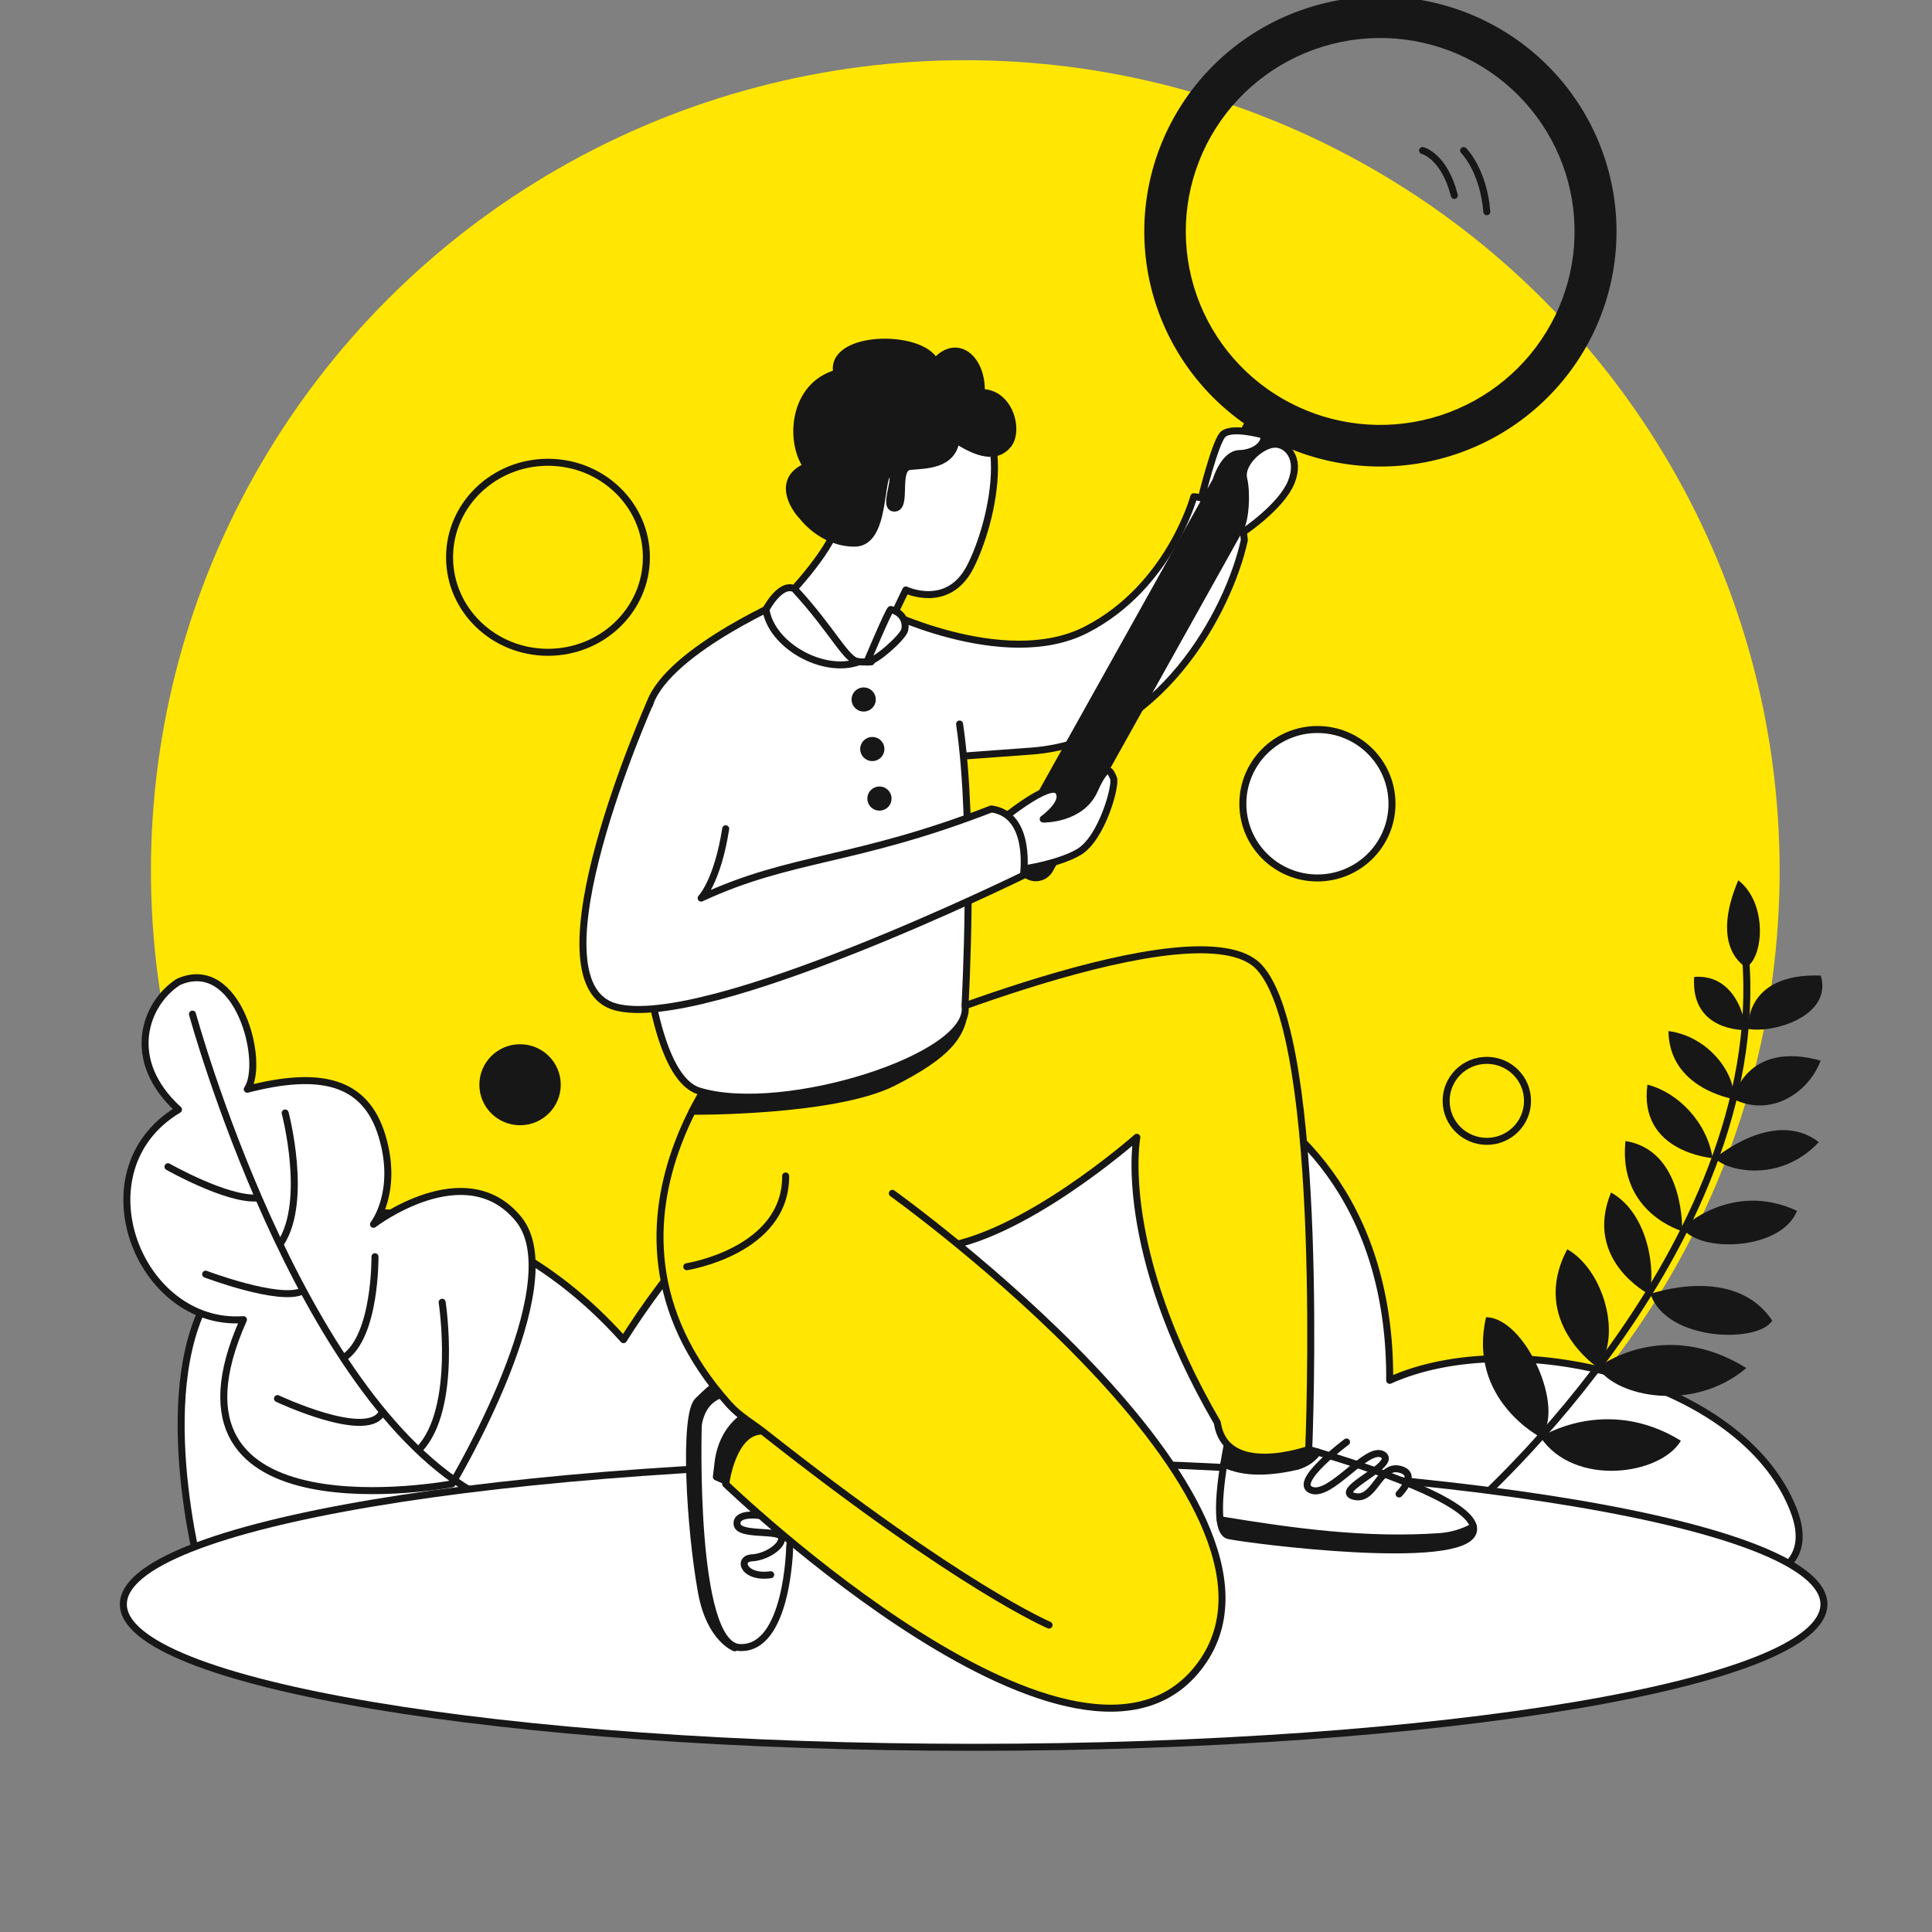 <svg width="276" height="276" viewBox="0 0 276 276" fill="none" xmlns="http://www.w3.org/2000/svg">
<rect x="0" y="0" width="276" height="276" fill="#808080" stroke="none"/>
<g clip-path="url(#clip0_13382_13873)">
<ellipse cx="137.898" cy="124.38" rx="116.336" ry="115.78" fill="#FFE603"/>
<path d="M29.066 226.486C28.398 224.21 21.314 197.292 30.696 183.876C40.955 169.212 67.974 167.858 89.072 191.382C94.746 182.433 105.508 168.043 122.831 157.601C152.159 139.933 198.798 151.05 198.528 197.192C216.107 189.244 248.706 196.913 256.149 215.537C262.617 231.711 231.73 226.345 213.909 225.569L29.066 226.486Z" fill="white" stroke="#171717" stroke-linecap="round" stroke-linejoin="round"/>
<path d="M210.329 215.194C210.329 215.194 254.104 176.848 249.165 134.636" stroke="#171717" stroke-linecap="round" stroke-linejoin="round"/>
<path d="M249.458 138.17C249.458 138.17 244.151 135.599 248.326 125.756C252.597 129.07 251.9 136.877 249.458 138.17Z" fill="#171717"/>
<path d="M249.742 146.992C249.742 146.992 249.049 138.984 260.111 139.363C261.81 145.036 253.575 147.637 249.742 146.992Z" fill="#171717"/>
<path d="M249.27 147.147C249.27 147.147 241.495 147.381 242.022 139.561C247.767 139.083 249.445 145.507 249.27 147.147Z" fill="#171717"/>
<path d="M247.594 156.988C247.594 156.988 249.373 148.549 260.09 151.516C258.302 156.277 252.809 159.647 247.594 156.988Z" fill="#171717"/>
<path d="M247.594 156.988C247.594 156.988 238.451 155.53 238.351 147.297C244.375 148.093 248.106 153.822 247.594 156.988Z" fill="#171717"/>
<path d="M245.026 165.432C245.026 165.432 253.482 158.245 259.835 163.163C253.922 169.415 246.039 166.969 245.026 165.432Z" fill="#171717"/>
<path d="M240.317 175.44C240.317 175.44 247.357 168.625 256.717 172.974C254.524 178.582 242.938 179.083 240.317 175.44Z" fill="#171717"/>
<path d="M235.778 184.844C235.778 184.844 247.813 180.55 253.172 188.664C251.21 191.912 238.084 191.665 235.778 184.844Z" fill="#171717"/>
<path d="M228.241 195.365C228.241 195.365 237.582 188.048 249.478 195.435C241.967 201.808 230.931 199.587 228.241 195.365Z" fill="#171717"/>
<path d="M220.057 205.306C220.057 205.306 229.427 199.225 240.13 205.819C237.204 210.758 224.877 212.478 220.057 205.306Z" fill="#171717"/>
<path d="M220.061 205.305C220.061 205.305 209.598 199.898 212.293 188.176C217.887 188.205 223.748 201.323 220.061 205.305Z" fill="#171717"/>
<path d="M228.243 195.365C228.243 195.365 218.413 188.806 223.896 178.468C229.077 181.396 231.771 190.871 228.243 195.365Z" fill="#171717"/>
<path d="M235.586 184.903C235.586 184.903 226.174 180.043 230.149 170.357C235.658 173.456 236.526 181.899 235.586 184.903Z" fill="#171717"/>
<path d="M240.313 175.876C240.313 175.876 231.129 173.302 232.212 163.002C239.959 164.249 240.343 173.916 240.313 175.876Z" fill="#171717"/>
<path d="M244.654 165.443C244.654 165.443 234.046 164.644 235.347 154.955C239.658 156.028 243.869 160.303 244.654 165.443Z" fill="#171717"/>
<path d="M64.583 211.976C64.583 211.976 20.616 220.25 34.779 188.523C19.765 189.592 11.071 167.133 25.497 158.512C17.648 151.349 20.812 143.239 25.5 140.27C34.021 136.49 37.916 151.86 35.322 155.605C45.632 152.955 52.185 154.31 54.585 162.311C56.986 170.313 53.356 174.9 53.356 174.9C53.356 174.9 66.486 164.858 74.075 174.152C81.664 183.446 64.583 211.976 64.583 211.976Z" fill="white" stroke="#171717" stroke-linecap="round" stroke-linejoin="round"/>
<path d="M27.496 144.872C27.496 144.872 42.464 199.749 68.566 213.71" stroke="#171717" stroke-linecap="round" stroke-linejoin="round"/>
<path d="M23.996 166.676C23.996 166.676 32.308 171.388 36.654 171.14" stroke="#171717" stroke-linecap="round" stroke-linejoin="round"/>
<path d="M40.738 158.997C40.738 158.997 44.055 171.546 40.105 177.59" stroke="#171717" stroke-linecap="round" stroke-linejoin="round"/>
<path d="M29.378 182.026C29.378 182.026 39.8 185.965 43.124 184.47" stroke="#171717" stroke-linecap="round" stroke-linejoin="round"/>
<path d="M53.568 179.528C53.568 179.528 53.709 190.833 49.164 193.93" stroke="#171717" stroke-linecap="round" stroke-linejoin="round"/>
<path d="M39.639 199.8C39.639 199.8 52.087 205.661 54.468 201.989" stroke="#171717" stroke-linecap="round" stroke-linejoin="round"/>
<path d="M63.166 186.037C63.166 186.037 65.477 201.15 59.911 207.037" stroke="#171717" stroke-linecap="round" stroke-linejoin="round"/>
<path d="M139.093 249.618C206.178 249.618 260.562 240.468 260.562 229.181C260.562 217.893 206.178 208.743 139.093 208.743C72.007 208.743 17.623 217.893 17.623 229.181C17.623 240.468 72.007 249.618 139.093 249.618Z" fill="white" stroke="#171717" stroke-linecap="round" stroke-linejoin="round"/>
<path d="M125.26 86.791C125.26 86.791 143.344 96.055 155.205 89.942C167.067 83.83 170.543 70.96 170.543 70.96C170.543 70.96 177.425 71.428 177.76 77.173C175.527 87.32 165.625 105.955 147.313 107.3L129.003 108.645" fill="white"/>
<path d="M125.26 86.791C125.26 86.791 143.344 96.055 155.205 89.942C167.067 83.83 170.543 70.96 170.543 70.96C170.543 70.96 177.425 71.428 177.76 77.173C175.527 87.32 165.625 105.955 147.313 107.3L129.003 108.645" stroke="#171717" stroke-linecap="round" stroke-linejoin="round"/>
<path d="M174.301 217.123C174.455 218.349 174.824 219.213 175.533 219.371C178.496 220.002 208.976 223.93 210.458 218.843C210.527 218.604 210.534 218.352 210.481 218.11C209.027 218.913 207.416 219.397 205.758 219.528C195.087 220.268 184.602 218.809 174.301 217.123Z" fill="#171717" stroke="#171717" stroke-linecap="round" stroke-linejoin="round"/>
<path d="M188.236 207.431C187.522 208.428 186.54 209.139 185.476 209.139C182.127 208.953 177.845 210.623 174.839 209.109C174.428 211.647 174.03 214.948 174.303 217.112C184.604 218.808 195.089 220.268 205.762 219.509C207.42 219.378 209.031 218.895 210.485 218.091C209.674 214.261 195.151 209.497 188.236 207.431Z" fill="white" stroke="#171717" stroke-linecap="round" stroke-linejoin="round"/>
<path d="M185.358 209.458C186.488 209.109 187.527 208.428 188.234 207.431C186.055 206.779 184.627 206.397 184.627 206.397L175.526 205.448C175.526 205.448 175.175 207.02 174.836 209.109C177.842 210.623 181.752 210.288 185.358 209.458Z" fill="#171717" stroke="#171717" stroke-linecap="round" stroke-linejoin="round"/>
<path d="M104.972 235.404C104.972 235.404 101.419 234.126 100.209 227.451C98.546 218.277 97.618 202.133 99.708 200.104C102.357 197.531 102.051 198.125 102.051 198.125L106.594 202.679L104.972 235.404Z" fill="#171717" stroke="#171717" stroke-linecap="round" stroke-linejoin="round"/>
<path d="M106.204 199.137C103.898 198.694 102.413 199.252 101.456 200.112C99.912 201.498 99.75 203.666 99.75 203.666C99.75 203.666 98.797 235.046 105.679 235.363C112.56 235.68 112.813 220.971 112.813 220.971C112.903 220.274 112.983 219.591 113.053 218.927C114.098 208.743 112.609 201.295 106.204 199.137Z" fill="white" stroke="#171717" stroke-linecap="round" stroke-linejoin="round"/>
<path d="M133.752 178.272C145.895 177.087 162.404 162.472 162.404 162.472C162.404 162.472 159.387 178.272 173.904 203.237C175.095 211.294 186.959 207.057 186.959 207.057C186.959 207.057 189.462 148.401 179.857 138.141C171.15 128.832 124.205 148.973 124.205 148.973" fill="#FFE603"/>
<path d="M133.752 178.272C145.895 177.087 162.404 162.472 162.404 162.472C162.404 162.472 159.387 178.272 173.904 203.237C175.095 211.294 186.959 207.057 186.959 207.057C186.959 207.057 189.462 148.401 179.857 138.141C171.15 128.832 124.205 148.973 124.205 148.973" stroke="#171717" stroke-linecap="round" stroke-linejoin="round"/>
<path d="M192.361 206C192.361 206 184.557 211.768 187.327 212.873C190.098 213.979 195.336 206.397 197.567 207.817C199.797 209.238 190.344 212.873 193.361 213.744C196.378 214.615 196.932 209.248 199.869 209.873C202.805 210.499 199.869 213.423 199.869 213.423" stroke="#171717" stroke-linecap="round" stroke-linejoin="round"/>
<path d="M112.164 200.429C112.164 200.429 103.975 200.4 102.632 208.532L102.336 210.985L106.238 212.72C106.238 212.72 114.464 202.303 112.164 200.429Z" fill="#171717" stroke="#171717" stroke-linecap="round" stroke-linejoin="round"/>
<path d="M125.356 145.725L107.576 146.375C107.576 146.375 80.263 173.848 104.241 200.629C105.732 202.293 107.666 203.38 109.299 204.668C137.412 226.857 149.96 232.15 149.96 232.15L137.658 188.938L125.356 145.725ZM108.997 204.431C104.703 204.431 103.766 212.005 103.766 212.005C103.766 212.005 154.802 261.143 171.709 237.679C188.616 214.214 127.578 170.477 127.578 170.477" fill="#FFE603"/>
<path d="M108.899 204.431C104.605 204.431 103.669 212.005 103.669 212.005C103.669 212.005 154.704 261.143 171.612 237.679C188.519 214.214 127.48 170.477 127.48 170.477" fill="#FFE603"/>
<path d="M125.258 145.725L107.478 146.375C107.478 146.375 80.165 173.848 104.143 200.629C105.634 202.293 107.568 203.38 109.201 204.668C137.315 226.857 149.862 232.15 149.862 232.15M108.899 204.431C104.605 204.431 103.669 212.005 103.669 212.005C103.669 212.005 154.704 261.143 171.612 237.679C188.519 214.214 127.48 170.477 127.48 170.477" stroke="#171717" stroke-linecap="round" stroke-linejoin="round"/>
<path d="M98.887 158.752C98.887 158.752 119.283 158.92 127.699 154.605C135.344 150.687 137.638 147.936 137.858 143.677C127.875 144.857 100.571 156.31 100.571 156.31L98.887 158.752Z" fill="#171717" stroke="#171717" stroke-linecap="round" stroke-linejoin="round"/>
<path d="M123.509 85.861C122.875 85.861 113.35 85.23 113.35 85.23C113.35 85.23 95.728 92.657 92.872 100.398C90.015 108.14 89.843 152.768 99.854 155.854C111.841 159.549 139.065 151.006 137.857 143.677C137.857 143.677 139.307 118.382 137.081 103.431" fill="white"/>
<path d="M123.509 85.861C122.875 85.861 113.35 85.23 113.35 85.23C113.35 85.23 95.728 92.657 92.872 100.398C90.015 108.14 89.843 152.768 99.854 155.854C111.841 159.549 139.065 151.006 137.857 143.677C137.857 143.677 139.307 118.382 137.081 103.431" stroke="#171717" stroke-linecap="round" stroke-linejoin="round"/>
<path d="M119.066 73.854C121.097 75.139 115.134 82.63 111.645 85.996C114.661 95.475 124.463 94.551 124.463 94.551L129.402 84.279C129.402 84.279 135.362 87.112 138.538 81.109C141.715 75.107 146.239 57.506 134.148 55.999C127.798 55.209 117.444 62 119.066 73.854Z" fill="white" stroke="#171717" stroke-linecap="round" stroke-linejoin="round"/>
<path d="M114.649 73.801C114.649 73.801 117.427 77.594 122.085 77.594C126.742 77.594 125.529 67.579 127.087 67.579C128.646 67.579 125.894 72.634 127.8 72.583C129.706 72.531 127.8 66.842 130.022 66.631C132.244 66.421 136.068 66.525 136.593 62.838C139.657 64.841 142.302 65.577 143.986 63.576C145.67 61.575 144.29 56.073 140.182 56.073C140.388 51.333 136.786 48.098 133.611 51.679C131.494 47.573 118.382 47.88 119.544 53.314C113.301 55.061 112.691 62.952 115.232 66.631C111.003 68.43 113.197 72.317 114.649 73.801Z" fill="#171717" stroke="#171717" stroke-linecap="round" stroke-linejoin="round"/>
<path d="M213.249 4.11C205.777 0.011 197.008 -1.072 188.757 1.086C180.505 3.244 173.403 8.478 168.922 15.703C164.441 22.928 162.923 31.592 164.683 39.9C166.443 48.208 171.346 55.525 178.377 60.334L144.407 121.153C144.261 121.415 144.168 121.703 144.134 122C144.1 122.298 144.125 122.599 144.208 122.887C144.291 123.175 144.431 123.443 144.619 123.678C144.806 123.912 145.038 124.107 145.302 124.251L146.856 125.108C147.12 125.253 147.409 125.344 147.708 125.378C148.007 125.411 148.309 125.386 148.598 125.303C148.887 125.22 149.157 125.081 149.392 124.894C149.627 124.708 149.822 124.477 149.968 124.214L183.922 63.396C191.757 66.793 200.606 67.055 208.63 64.129C216.655 61.203 223.238 55.312 227.013 47.681C230.788 40.051 231.464 31.266 228.901 23.152C226.337 15.038 220.732 8.219 213.249 4.11V4.11ZM186.347 59.051C185.364 58.646 184.404 58.187 183.472 57.675C182.544 57.163 181.644 56.6 180.778 55.989C174.893 51.822 170.834 45.57 169.435 38.519C168.035 31.467 169.4 24.149 173.25 18.067C177.099 11.986 183.142 7.601 190.138 5.813C197.133 4.025 204.551 4.969 210.869 8.452C217.187 11.935 221.926 17.692 224.114 24.543C226.301 31.393 225.772 38.817 222.633 45.291C219.495 51.765 213.986 56.798 207.237 59.358C200.488 61.917 193.01 61.809 186.339 59.055L186.347 59.051Z" fill="#171717" stroke="#171717" stroke-linecap="round" stroke-linejoin="round"/>
<path d="M142.819 117.331C142.819 117.331 149.941 111.439 151.171 113.019C152.401 114.599 149.029 117.008 149.029 117.008C149.029 117.008 154.426 117.127 156.332 112.9C158.238 108.674 158.634 110.215 159.069 111.163C159.505 112.111 157.443 119.735 154.141 121.709C150.839 123.683 144.337 124.435 144.337 124.435C144.337 124.435 142.314 118.559 142.819 117.331Z" fill="white" stroke="#171717" stroke-linecap="round" stroke-linejoin="round"/>
<path d="M92.87 100.398C92.87 100.398 75.091 140.371 87.942 143.847C100.793 147.324 146.202 125.044 146.202 125.044C146.202 125.044 147.488 116.364 141.616 115.565C122.087 123.15 113.057 122.31 100.163 128.3C100.163 128.3 102.481 125.974 103.672 118.392" fill="white"/>
<path d="M92.87 100.398C92.87 100.398 75.091 140.371 87.942 143.847C100.793 147.324 146.202 125.044 146.202 125.044C146.202 125.044 147.488 116.364 141.616 115.565C122.087 123.15 113.057 122.31 100.163 128.3C100.163 128.3 102.481 125.974 103.672 118.392" stroke="#171717" stroke-linecap="round" stroke-linejoin="round"/>
<path d="M98.111 180.958C98.111 180.958 112.281 178.747 112.24 168.002" stroke="#171717" stroke-linecap="round" stroke-linejoin="round"/>
<path d="M108.627 216.509C108.627 216.509 105.136 215.966 105.296 217.735C105.457 219.505 111.408 218.443 111.646 219.628C111.884 220.813 109.527 222.432 107.412 222.551C105.296 222.669 106.249 225.514 110.098 224.96" stroke="#171717" stroke-linecap="round" stroke-linejoin="round"/>
<path d="M123.383 101.154C124.063 101.154 124.615 100.605 124.615 99.928C124.615 99.251 124.063 98.702 123.383 98.702C122.702 98.702 122.15 99.251 122.15 99.928C122.15 100.605 122.702 101.154 123.383 101.154Z" fill="#171717" stroke="#171717" stroke-linecap="round" stroke-linejoin="round"/>
<path d="M124.615 108.23C125.295 108.23 125.847 107.681 125.847 107.004C125.847 106.327 125.295 105.778 124.615 105.778C123.934 105.778 123.383 106.327 123.383 107.004C123.383 107.681 123.934 108.23 124.615 108.23Z" fill="#171717" stroke="#171717" stroke-linecap="round" stroke-linejoin="round"/>
<path d="M125.636 115.306C126.317 115.306 126.869 114.757 126.869 114.08C126.869 113.402 126.317 112.853 125.636 112.853C124.956 112.853 124.404 113.402 124.404 114.08C124.404 114.757 124.956 115.306 125.636 115.306Z" fill="#171717" stroke="#171717" stroke-linecap="round" stroke-linejoin="round"/>
<path d="M78.282 93.186C86.047 93.186 92.342 87.109 92.342 79.613C92.342 72.117 86.047 66.04 78.282 66.04C70.517 66.04 64.223 72.117 64.223 79.613C64.223 87.109 70.517 93.186 78.282 93.186Z" stroke="#171717" stroke-linecap="round" stroke-linejoin="round"/>
<path d="M188.202 125.423C194.085 125.423 198.854 120.676 198.854 114.819C198.854 108.963 194.085 104.215 188.202 104.215C182.32 104.215 177.551 108.963 177.551 114.819C177.551 120.676 182.32 125.423 188.202 125.423Z" fill="white" stroke="#171717" stroke-linecap="round" stroke-linejoin="round"/>
<path d="M212.404 163.05C215.614 163.05 218.217 160.46 218.217 157.264C218.217 154.069 215.614 151.479 212.404 151.479C209.193 151.479 206.59 154.069 206.59 157.264C206.59 160.46 209.193 163.05 212.404 163.05Z" fill="#FFE603" stroke="#171717" stroke-linecap="round" stroke-linejoin="round"/>
<path d="M74.294 160.749C77.505 160.749 80.108 158.158 80.108 154.963C80.108 151.767 77.505 149.177 74.294 149.177C71.083 149.177 68.481 151.767 68.481 154.963C68.481 158.158 71.083 160.749 74.294 160.749Z" fill="#171717"/>
<path d="M180.539 62.163C180.539 62.163 175.73 60.778 174.615 62.163C173.5 63.549 171.633 71.125 171.633 71.125L172.249 71.273L173.717 68.646C173.717 68.646 174.816 64.869 177.046 64.8C179.276 64.73 180.819 63.412 180.539 62.163Z" fill="white" stroke="#171717" stroke-linecap="round" stroke-linejoin="round"/>
<path d="M177.762 75.898C177.762 75.898 183.038 72.352 184.453 68.904C185.868 65.456 183.806 63.259 181.914 63.465C180.023 63.672 177.181 66.233 177.67 68.37C178.158 70.508 177.939 74.132 177.195 75.462L177.762 75.898Z" fill="white" stroke="#171717" stroke-linecap="round" stroke-linejoin="round"/>
<path d="M203.225 21.507C203.225 21.507 206.305 22.236 207.763 27.918" stroke="#171717" stroke-linecap="round" stroke-linejoin="round"/>
<path d="M209.09 21.507C209.09 21.507 211.914 24.276 212.404 30.248" stroke="#171717" stroke-linecap="round" stroke-linejoin="round"/>
<path d="M109.422 87.067C109.422 87.067 111.445 83.171 113.472 84.102C119.016 90.084 120.949 94.525 122.713 94.535C117.644 96.397 110.18 92.209 109.422 87.067Z" fill="white" stroke="#171717" stroke-linecap="round" stroke-linejoin="round"/>
<path d="M123.842 94.576C123.842 94.576 126.998 87.067 127.257 87.067C129.105 87.557 129.497 89.015 129.23 90.034C128.963 91.054 124.986 94.617 123.842 94.576Z" fill="white" stroke="#171717" stroke-linecap="round" stroke-linejoin="round"/>
</g>
<defs>
<clipPath id="clip0_13382_13873">
<rect width="276" height="276" fill="white"/>
</clipPath>
</defs>
</svg>
